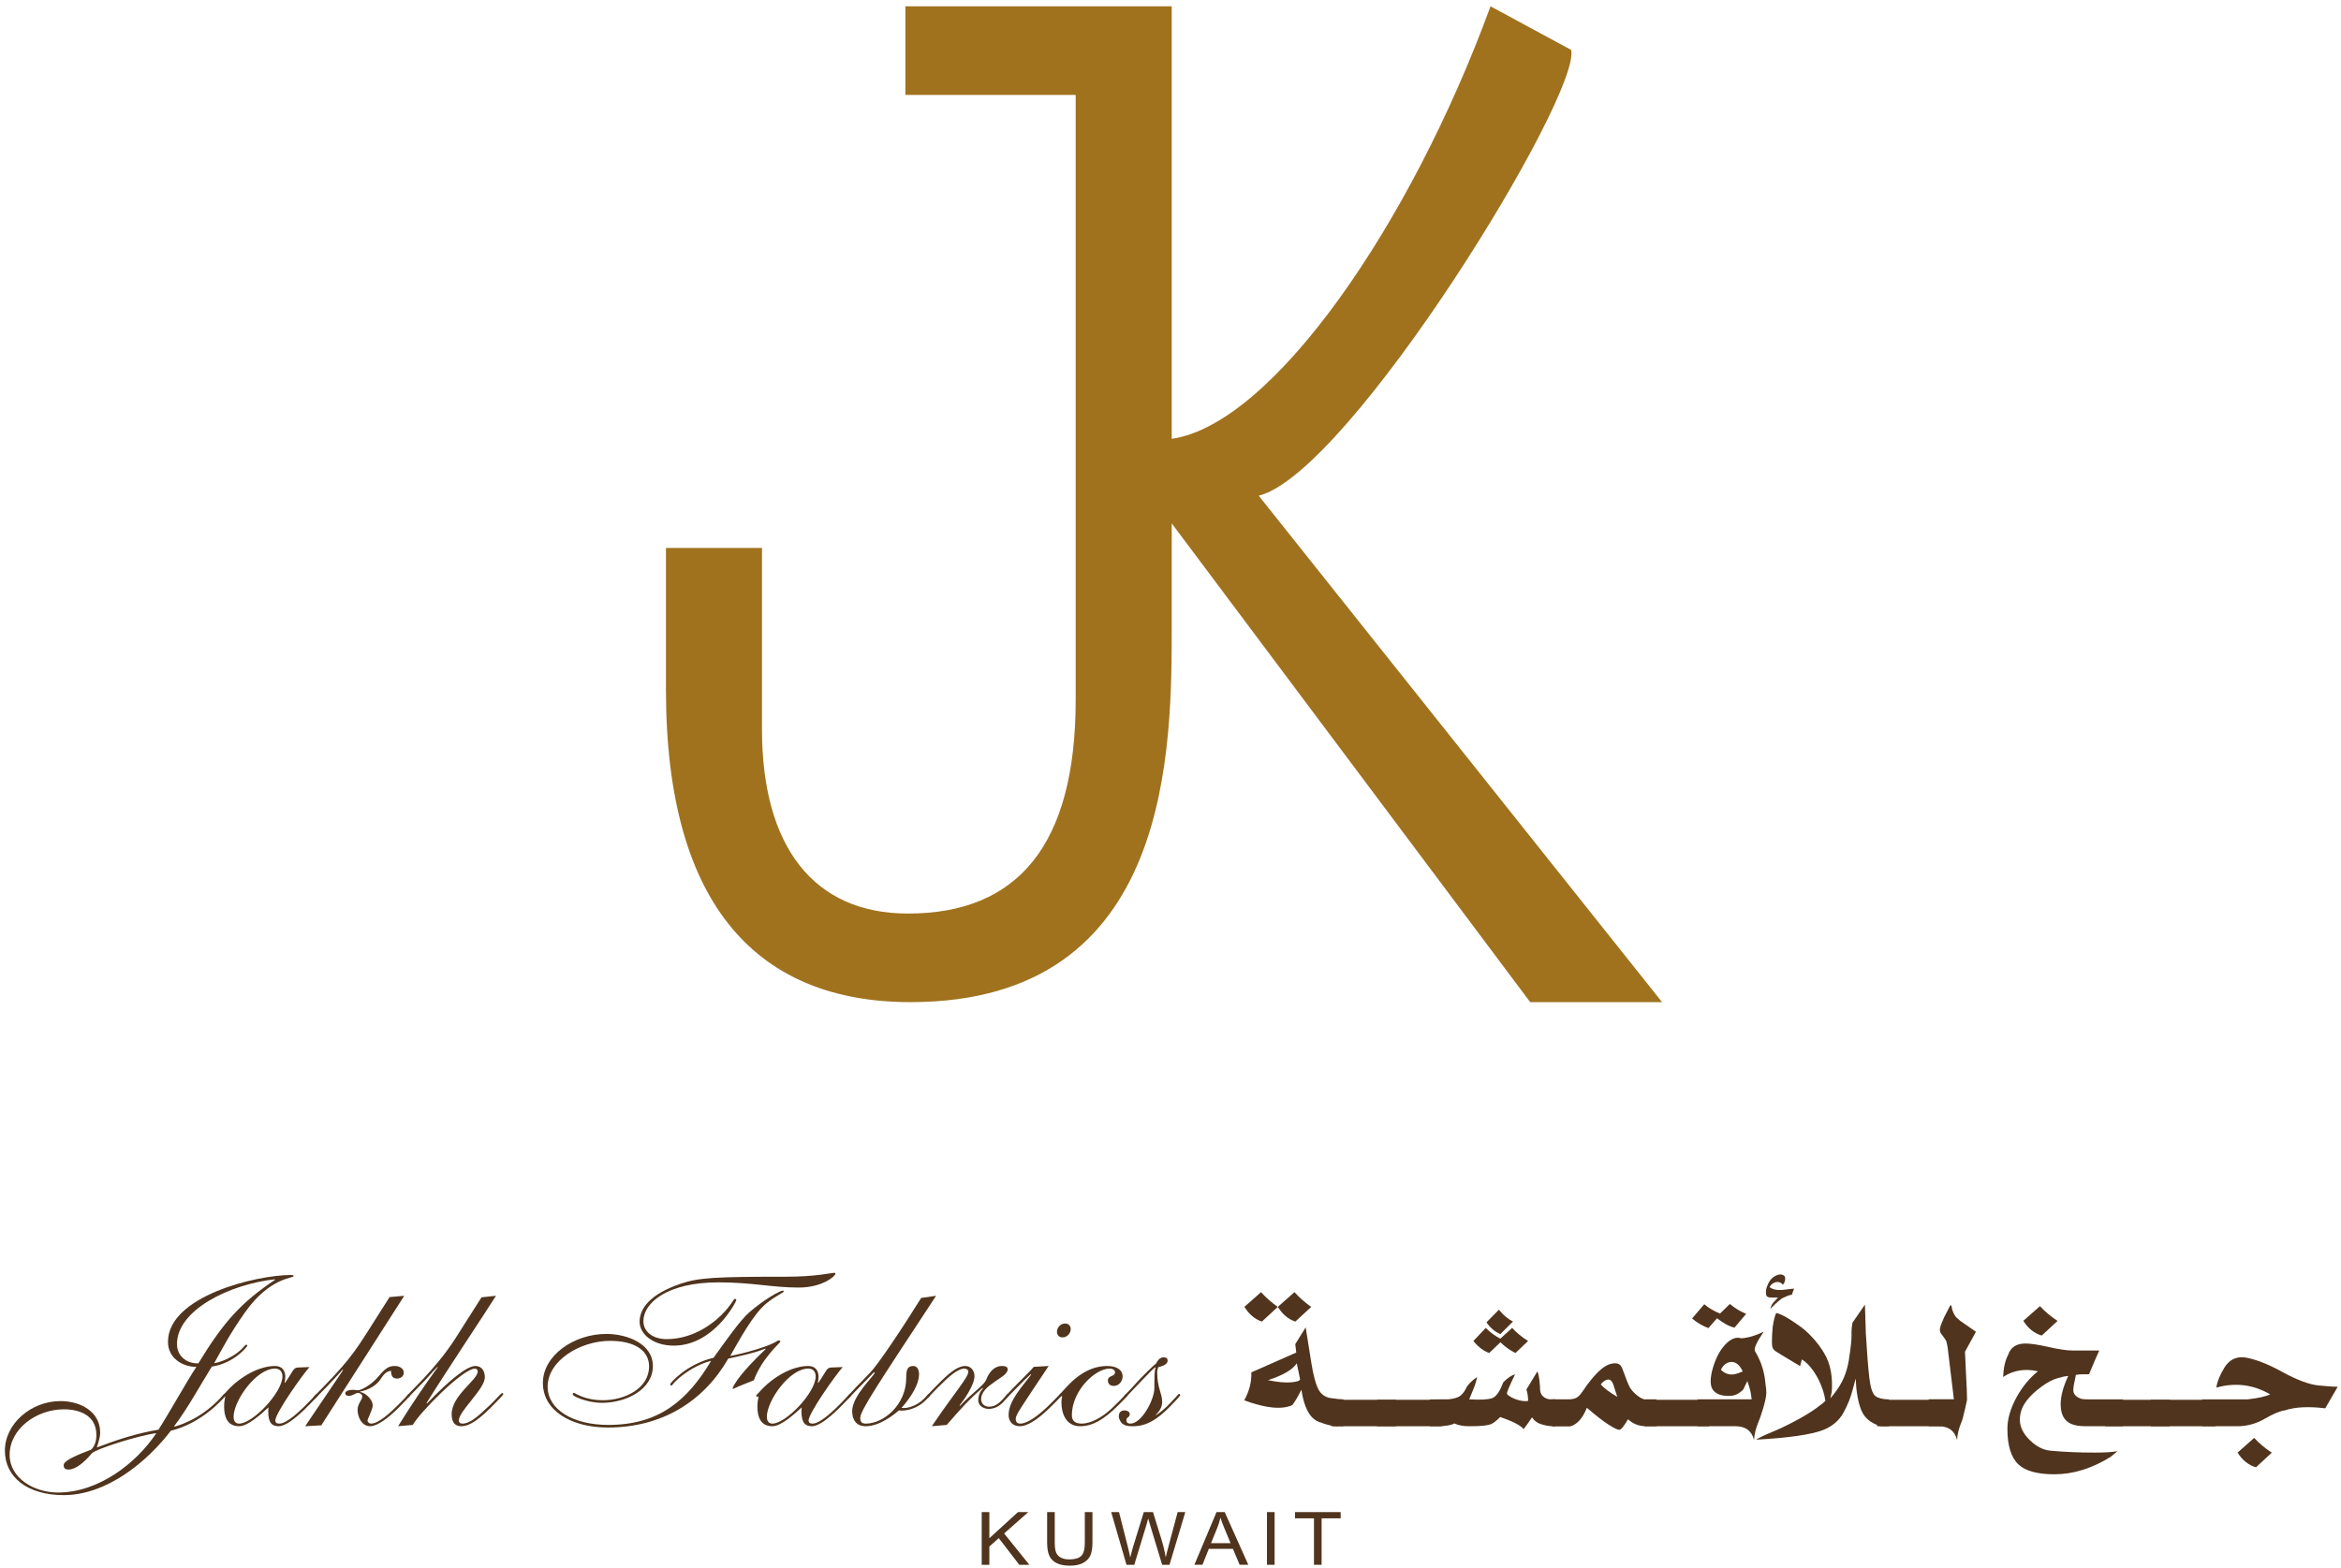 <?xml version="1.0" encoding="UTF-8"?>
<svg width="291px" height="195px" viewBox="0 0 291 195" version="1.1" xmlns="http://www.w3.org/2000/svg" xmlns:xlink="http://www.w3.org/1999/xlink">
    <title>Group</title>
    <g id="Page-1" stroke="none" stroke-width="1" fill="none" fill-rule="evenodd">
        <g id="LOGO-JAKH-1.23.51-PM" transform="translate(-67, -44)">
            <g id="Group" transform="translate(67.608, 44.783)">
                <path d="M33.531,158.292 C27.903,158.912 21.391,162.117 21.391,166.347 C21.391,167.694 22.423,168.771 24.044,168.745 C27.225,163.519 29.406,161.147 33.59,158.346 L33.531,158.292 Z M6.6,184.802 C11.609,184.802 16.295,181.218 18.828,177.42 C16.677,177.689 11.256,179.387 10.784,179.952 C9.9,181.029 8.781,181.946 7.927,181.946 C7.426,181.946 7.307,181.73 7.307,181.38 C7.307,180.626 10.637,179.548 10.725,179.468 C11.079,179.116 11.374,178.551 11.374,177.662 C11.374,175.237 9.341,174.456 7.337,174.456 C3.919,174.456 0.59,176.881 0.59,180.113 C0.59,183.023 3.624,184.802 6.6,184.802 L6.6,184.802 Z M21.096,176.611 C22.865,176.1 24.25,175.237 25.251,174.456 C26.695,173.325 27.167,172.544 27.284,172.544 C27.402,172.544 27.461,172.624 27.461,172.705 C27.461,172.813 26.253,174.079 25.31,174.779 C24.132,175.695 22.51,176.665 20.625,177.123 C17.678,180.976 12.67,185.125 7.307,185.125 C2.769,185.125 0,182.861 0,179.602 C0,176.234 3.27,173.433 6.895,173.433 C9.458,173.433 11.844,174.779 11.844,177.339 C11.844,177.985 11.609,178.578 11.432,179.197 C13.907,178.255 16.441,177.42 19.093,176.989 C20.714,174.43 22.599,170.98 23.807,169.176 C22.01,169.176 20.272,168.044 20.272,166.077 C20.272,160.394 31.232,157.753 35.594,157.753 C35.829,157.753 35.888,157.808 35.888,157.888 C35.888,158.185 32.941,157.996 29.818,162.44 C27.903,165.161 27.019,166.939 26.017,168.718 C26.636,168.637 27.579,168.26 28.198,167.883 C29.553,167.102 29.789,166.428 29.995,166.428 C30.113,166.428 30.142,166.481 30.142,166.536 C30.142,166.644 28.522,168.718 25.722,169.148 C24.161,171.654 22.805,174.214 21.038,176.558 L21.096,176.611 Z" id="Fill-1" fill="#50341D"></path>
                <path d="M29.108,176.234 C30.817,176.234 34.501,172.355 34.501,170.361 C34.501,169.822 34.206,169.391 33.587,169.391 C31.2,169.391 28.43,173.432 28.43,175.372 C28.43,175.883 28.637,176.234 29.108,176.234 L29.108,176.234 Z M37.859,169.203 C37.034,170.118 33.617,174.914 33.617,175.856 C33.617,176.072 33.734,176.234 34.117,176.234 C35.002,176.234 36.592,174.833 38.301,173.001 C38.655,172.624 38.684,172.57 38.743,172.57 C38.861,172.57 38.92,172.677 38.92,172.732 C38.92,172.785 37.977,173.755 37.299,174.429 C35.944,175.722 34.825,176.557 34.029,176.557 C33.233,176.557 32.733,176.18 32.733,174.698 C32.733,174.509 32.762,174.348 32.762,174.213 C31.879,175.022 30.228,176.557 29.108,176.557 C27.605,176.557 27.252,175.318 27.252,174.106 C27.252,173.674 27.311,173.27 27.399,172.839 C27.34,172.839 27.282,172.921 27.222,172.921 C27.164,172.921 27.105,172.839 27.105,172.785 C27.105,172.677 27.193,172.651 27.576,172.219 C29.168,170.442 31.554,169.068 33.587,169.068 C34.471,169.068 34.854,169.661 34.854,170.388 C34.854,170.684 34.825,170.954 34.765,171.115 L34.825,171.17 C35.885,169.633 35.826,169.284 36.445,169.256 L37.859,169.203 Z" id="Fill-3" fill="#50341D"></path>
                <path d="M47.994,169.661 C47.346,169.768 47.11,170.092 46.639,170.792 C46.138,171.519 45.106,172.085 44.163,172.247 L44.163,172.301 C44.959,172.435 45.725,173.351 45.725,173.944 C45.725,174.51 45.077,175.641 45.077,175.83 C45.077,176.045 45.283,176.234 45.518,176.234 C46.432,176.234 47.905,174.86 48.466,174.321 C50.086,172.759 50.086,172.57 50.204,172.57 C50.321,172.57 50.381,172.624 50.381,172.705 C50.381,172.785 49.556,173.648 48.878,174.321 C47.847,175.345 46.373,176.557 45.401,176.557 C44.31,176.557 43.84,175.318 43.84,174.537 C43.84,173.729 44.429,173.298 44.429,172.84 C44.429,172.624 44.134,172.408 43.898,172.408 C43.574,172.408 43.279,172.785 42.749,172.785 C42.454,172.785 42.307,172.651 42.307,172.463 C42.307,172.301 42.483,172.031 43.339,172.031 C43.485,172.031 43.603,172.085 43.898,172.085 C44.34,172.085 45.666,171.331 46.491,170.307 C47.346,169.284 47.788,169.068 48.466,169.068 C49.113,169.068 49.585,169.418 49.585,169.903 C49.585,170.361 49.173,170.631 48.76,170.631 C48.14,170.631 48.023,170.254 47.994,169.661 L47.994,169.661 Z M49.643,160.339 L39.331,176.449 L37.328,176.557 L42.042,169.58 L41.983,169.525 C41.512,170.038 40.598,171.061 39.979,171.682 C38.653,173.001 38.595,173.163 38.476,173.163 C38.418,173.163 38.359,173.109 38.359,173.001 C38.359,172.84 38.624,172.732 40.863,170.334 C43.78,167.209 44.369,165.862 47.817,160.501 L49.643,160.339 Z" id="Fill-5" fill="#50341D"></path>
                <path d="M48.877,176.557 C50.497,173.944 52.147,171.492 53.797,169.229 L53.768,169.175 C52.942,170.01 52.53,170.577 51.47,171.626 C50.202,172.893 50.202,173 50.084,173 C49.996,173 49.967,172.947 49.967,172.839 C49.967,172.57 53.443,169.661 56.065,165.538 L59.248,160.527 L61.046,160.338 C59.926,162.144 54.504,170.28 52.412,173.674 L52.472,173.729 C55.3,170.765 57.451,169.068 58.482,169.068 C59.337,169.068 59.66,169.768 59.66,170.469 C59.66,171.951 56.42,174.671 56.42,175.856 C56.42,176.044 56.566,176.234 56.861,176.234 C57.774,176.234 58.658,175.479 60.309,173.917 C60.986,173.297 61.664,172.435 61.812,172.435 C61.9,172.435 61.959,172.489 61.959,172.57 C61.959,172.651 61.252,173.405 60.485,174.16 C58.394,176.26 57.421,176.557 56.714,176.557 C56.125,176.557 55.535,176.26 55.535,175.075 C55.535,172.704 58.776,170.819 58.776,169.741 C58.776,169.552 58.6,169.391 58.452,169.391 C56.891,169.391 51.528,174.913 50.703,176.396 L48.877,176.557 Z" id="Fill-7" fill="#50341D"></path>
                <path d="M79.37,163.491 C79.37,164.811 80.548,165.727 82.258,165.727 C85.086,165.727 87.502,164.272 89.063,162.737 C90.36,161.444 90.566,160.716 90.743,160.716 C90.861,160.716 90.92,160.824 90.92,160.879 C90.92,161.04 88.15,166.536 83.141,166.536 C80.548,166.536 78.898,165.081 78.898,163.572 C78.898,161.956 80.136,160.15 84.025,158.83 C86.265,158.076 88.386,157.969 96.989,157.969 C100.937,157.969 102.588,157.483 103.177,157.483 C103.207,157.483 103.236,157.564 103.236,157.618 C103.236,157.86 101.675,159.315 98.669,159.315 C95.369,159.315 92.924,158.669 88.681,158.669 C82.375,158.669 79.37,161.201 79.37,163.491 M67.466,171.654 C67.466,174.456 70.589,176.396 75.009,176.396 C81.314,176.396 84.85,173.351 87.797,168.421 C86.146,168.852 84.791,169.741 83.819,170.55 C82.994,171.25 82.994,171.492 82.847,171.492 C82.728,171.492 82.699,171.412 82.699,171.331 C82.699,171.196 84.703,168.852 88.091,168.044 C89.683,165.835 91.361,163.437 92.511,162.414 C94.456,160.716 96.4,159.693 96.695,159.693 C96.783,159.693 96.812,159.72 96.812,159.801 C96.812,159.962 95.929,160.259 94.691,161.256 C92.953,162.656 91.155,166.132 90.153,167.829 C92.305,167.398 94.603,166.697 95.604,166.185 C95.899,166.051 96.047,165.888 96.194,165.888 C96.312,165.888 96.4,165.97 96.4,166.051 C96.4,166.158 94.101,168.098 93.1,170.846 C92.423,171.142 91.391,171.492 90.508,171.924 L90.448,171.87 C90.861,170.684 92.924,168.529 94.573,166.967 L94.515,166.913 C93.1,167.478 91.509,167.802 89.918,168.152 C86.853,173.486 81.668,176.719 74.95,176.719 C70.472,176.719 66.877,174.672 66.877,171.17 C66.877,167.775 70.707,165.081 74.773,165.081 C77.337,165.081 80.548,166.293 80.548,169.068 C80.548,172.005 77.219,173.648 74.243,173.648 C72.327,173.648 70.589,172.812 70.589,172.624 C70.589,172.516 70.619,172.408 70.707,172.408 C70.913,172.408 71.974,173.325 74.36,173.325 C77.042,173.325 80.077,171.87 80.077,169.122 C80.077,167.236 78.427,165.943 75.215,165.943 C71.561,165.943 67.466,168.368 67.466,171.654" id="Fill-9" fill="#50341D"></path>
                <path d="M95.395,176.234 C97.104,176.234 100.787,172.355 100.787,170.361 C100.787,169.822 100.493,169.391 99.874,169.391 C97.487,169.391 94.717,173.432 94.717,175.372 C94.717,175.883 94.923,176.234 95.395,176.234 L95.395,176.234 Z M104.146,169.203 C103.321,170.118 99.903,174.914 99.903,175.856 C99.903,176.072 100.021,176.234 100.404,176.234 C101.289,176.234 102.879,174.833 104.588,173.001 C104.942,172.624 104.971,172.57 105.03,172.57 C105.148,172.57 105.207,172.677 105.207,172.732 C105.207,172.785 104.264,173.755 103.586,174.429 C102.231,175.722 101.112,176.557 100.316,176.557 C99.52,176.557 99.019,176.18 99.019,174.698 C99.019,174.509 99.048,174.348 99.048,174.213 C98.165,175.022 96.515,176.557 95.395,176.557 C93.892,176.557 93.539,175.318 93.539,174.106 C93.539,173.674 93.598,173.27 93.686,172.839 C93.627,172.839 93.569,172.921 93.509,172.921 C93.451,172.921 93.391,172.839 93.391,172.785 C93.391,172.677 93.48,172.651 93.863,172.219 C95.455,170.442 97.84,169.068 99.874,169.068 C100.757,169.068 101.141,169.661 101.141,170.388 C101.141,170.684 101.112,170.954 101.052,171.115 L101.112,171.17 C102.172,169.633 102.113,169.284 102.732,169.256 L104.146,169.203 Z" id="Fill-11" fill="#50341D"></path>
                <path d="M115.754,160.339 C108.535,171.331 106.325,174.618 106.325,175.534 C106.325,175.938 106.443,176.235 107.003,176.235 C109.242,176.235 112.041,173.891 112.041,170.55 C112.041,169.553 112.189,169.068 112.926,169.068 C113.427,169.068 113.633,169.58 113.633,170.092 C113.633,171.708 112.012,173.675 111.452,174.268 C111.541,174.295 111.629,174.295 111.718,174.295 C112.602,174.295 113.633,173.782 114.252,173.137 C114.781,172.597 114.752,172.57 114.841,172.57 C114.929,172.57 114.988,172.624 114.988,172.705 C114.988,172.813 114.812,172.947 114.517,173.271 C113.662,174.16 112.483,174.618 111.452,174.618 C111.275,174.618 111.157,174.591 111.128,174.591 C110.421,175.211 108.712,176.53 107.062,176.558 C105.824,176.585 105.323,175.749 105.323,174.672 C105.323,172.759 108.123,170.227 108.123,169.903 C108.123,169.877 108.093,169.85 108.064,169.85 C107.976,169.85 107.564,170.361 106.562,171.359 C104.97,172.947 104.97,173.082 104.823,173.082 C104.734,173.082 104.676,173.028 104.676,172.975 C104.676,172.813 107.092,170.389 107.504,169.957 C108.506,168.934 111.452,164.542 113.898,160.609 L115.754,160.339 Z" id="Fill-13" fill="#50341D"></path>
                <path d="M115.222,176.557 C118.198,172.165 119.759,170.495 119.759,169.768 C119.759,169.552 119.553,169.391 119.259,169.391 C118.846,169.391 118.139,169.687 116.96,170.791 C115.162,172.489 114.898,172.947 114.78,172.947 C114.692,172.947 114.633,172.893 114.633,172.812 C114.633,172.677 115.634,171.707 116.371,170.953 C117.638,169.714 118.551,169.068 119.376,169.068 C120.113,169.068 120.526,169.687 120.526,170.333 C120.526,171.411 119.259,173.244 118.669,173.97 L118.728,174.025 C120.29,172.355 121.734,171.465 121.998,170.738 C122.293,169.956 122.912,169.068 123.944,169.068 C124.445,169.068 124.651,169.203 124.651,169.498 C124.651,170.549 121.351,171.358 121.351,173.216 C121.351,173.755 121.792,174.132 122.323,174.132 C122.794,174.132 123.266,173.944 123.649,173.593 C124.297,173 124.533,172.57 124.651,172.57 C124.739,172.57 124.827,172.623 124.827,172.704 C124.827,172.785 124.356,173.27 124.091,173.567 C123.501,174.186 122.853,174.402 122.293,174.402 C121.645,174.402 120.997,173.997 120.997,173.351 C120.997,172.732 121.203,172.274 121.586,171.842 L121.528,171.788 C119.995,173.081 118.58,174.644 117.078,176.396 L115.222,176.557 Z" id="Fill-15" fill="#50341D"></path>
                <path d="M131.809,163.787 C132.222,163.787 132.487,164.084 132.487,164.488 C132.487,164.946 132.104,165.512 131.455,165.512 C131.043,165.512 130.778,165.216 130.778,164.811 C130.778,164.353 131.162,163.787 131.809,163.787 L131.809,163.787 Z M129.746,169.068 C126.211,174.402 125.651,175.102 125.651,175.668 C125.651,176.127 125.946,176.234 126.211,176.234 C127.154,176.234 128.509,175.156 129.482,174.241 C130.247,173.54 131.22,172.463 131.279,172.463 C131.368,172.463 131.455,172.489 131.455,172.597 C131.455,172.678 130.896,173.298 129.659,174.483 C128.215,175.856 127.006,176.558 126.182,176.558 C125.268,176.558 124.767,175.965 124.767,175.156 C124.767,173.351 126.565,171.519 127.567,170.145 L127.507,170.092 C127.154,170.415 126.417,171.115 125.003,172.57 C124.708,172.893 124.679,172.921 124.59,172.921 C124.502,172.921 124.473,172.84 124.473,172.759 C124.473,172.705 124.59,172.597 125.357,171.789 C126.122,170.98 127.449,169.741 127.89,169.176 L129.746,169.068 Z" id="Fill-17" fill="#50341D"></path>
                <path d="M137.848,171.547 C137.318,171.547 137.112,171.224 137.112,170.873 C137.112,170.173 137.995,170.443 137.995,169.85 C137.995,169.634 137.789,169.392 137.318,169.392 C135.55,169.392 132.633,172.112 132.633,175.184 C132.633,175.884 133.016,176.234 133.87,176.234 C134.902,176.234 136.345,175.534 137.642,174.295 C139.233,172.785 139.292,172.544 139.38,172.544 C139.498,172.544 139.557,172.624 139.557,172.705 C139.557,172.785 139.027,173.352 138.408,173.944 C136.552,175.804 135.138,176.558 133.664,176.558 C131.837,176.558 131.336,174.887 131.336,173.594 C131.336,173.163 131.425,172.947 131.425,172.866 C131.425,172.84 131.396,172.813 131.367,172.813 C131.278,172.813 131.219,172.921 131.16,172.921 C131.072,172.921 131.012,172.866 131.012,172.785 C131.012,172.733 131.072,172.624 132.014,171.627 C133.694,169.822 135.373,169.068 137.024,169.068 C138.172,169.068 138.939,169.526 138.939,170.389 C138.939,170.9 138.526,171.547 137.848,171.547" id="Fill-19" fill="#50341D"></path>
                <path d="M143.034,175.13 L143.093,175.184 C144.065,174.564 144.713,173.837 145.214,173.298 C145.833,172.678 145.833,172.544 145.951,172.544 C146.039,172.544 146.098,172.597 146.098,172.705 C146.098,172.785 145.479,173.459 144.889,174.052 C143.299,175.695 141.914,176.558 140.263,176.558 C139.587,176.558 139.321,176.53 138.938,176.261 C138.703,176.1 138.467,175.642 138.467,175.345 C138.467,174.887 138.673,174.591 139.203,174.591 C139.527,174.591 139.822,174.779 139.822,175.023 C139.822,175.561 139.409,175.345 139.409,175.83 C139.409,176.072 139.556,176.234 139.91,176.234 C141.295,176.234 142.887,173.271 142.887,171.817 C142.887,170.523 142.887,169.418 143.063,169.284 L143.004,169.23 C142.65,169.418 140.294,171.978 139.587,172.705 C139.469,172.84 139.409,172.921 139.321,172.921 C139.232,172.921 139.203,172.866 139.203,172.813 C139.203,172.624 139.675,172.275 140.5,171.331 C141.178,170.55 142.887,168.88 143.063,168.799 C143.122,168.772 143.388,167.99 144.035,167.99 C144.389,167.99 144.536,168.152 144.536,168.395 C144.536,168.906 143.888,169.068 143.358,169.23 C143.299,169.499 143.24,169.58 143.24,169.85 C143.24,171.843 143.858,172.436 143.858,173.54 C143.858,174.187 143.506,174.726 143.034,175.184 L143.034,175.13 Z" id="Fill-21" fill="#50341D"></path>
                <polygon id="Fill-23" fill="#50341D" points="121.425 193.788 121.425 187.236 122.374 187.236 122.374 190.485 125.931 187.236 127.216 187.236 124.21 189.892 127.347 193.788 126.097 193.788 123.546 190.472 122.374 191.518 122.374 193.788"></polygon>
                <path d="M134.242,187.236 L135.191,187.236 L135.191,191.021 C135.191,191.679 135.109,192.202 134.946,192.59 C134.784,192.977 134.49,193.293 134.065,193.535 C133.638,193.778 133.081,193.899 132.389,193.899 C131.72,193.899 131.17,193.794 130.743,193.581 C130.317,193.371 130.013,193.065 129.83,192.664 C129.646,192.262 129.557,191.715 129.557,191.021 L129.557,187.236 L130.504,187.236 L130.504,191.017 C130.504,191.587 130.562,192.006 130.678,192.276 C130.794,192.545 130.993,192.754 131.273,192.899 C131.555,193.044 131.9,193.118 132.307,193.118 C133.006,193.118 133.502,192.973 133.799,192.683 C134.095,192.395 134.242,191.84 134.242,191.017 L134.242,187.236 Z" id="Fill-25" fill="#50341D"></path>
                <path d="M139.421,193.788 L137.52,187.236 L138.493,187.236 L139.583,191.532 C139.699,191.982 139.801,192.428 139.885,192.872 C140.067,192.171 140.175,191.767 140.208,191.66 L141.572,187.236 L142.716,187.236 L143.742,190.552 C143.999,191.374 144.185,192.147 144.299,192.872 C144.389,192.457 144.508,191.982 144.656,191.446 L145.78,187.236 L146.733,187.236 L144.767,193.788 L143.854,193.788 L142.344,188.797 C142.217,188.38 142.141,188.123 142.119,188.027 C142.043,188.329 141.973,188.584 141.909,188.797 L140.39,193.788 L139.421,193.788 Z" id="Fill-27" fill="#50341D"></path>
                <path d="M149.928,191.097 L152.356,191.097 L151.607,189.285 C151.379,188.732 151.209,188.28 151.101,187.925 C151.008,188.345 150.88,188.762 150.713,189.177 L149.928,191.097 Z M147.861,193.787 L150.612,187.237 L151.632,187.237 L154.565,193.787 L153.486,193.787 L152.649,191.804 L149.654,191.804 L148.865,193.787 L147.861,193.787 Z" id="Fill-29" fill="#50341D"></path>
                <polygon id="Fill-31" fill="#50341D" points="156.884 193.788 157.833 193.788 157.833 187.236 156.884 187.236"></polygon>
                <polygon id="Fill-33" fill="#50341D" points="162.727 193.788 162.727 188.01 160.366 188.01 160.366 187.236 166.044 187.236 166.044 188.01 163.675 188.01 163.675 193.788"></polygon>
                <path d="M160.413,163.542 C159.551,163.268 158.825,162.658 158.235,161.715 L160.303,159.887 C160.892,160.541 161.585,161.153 162.381,161.726 L160.413,163.542 Z M160.591,168.735 C160.067,169.531 158.873,170.229 157.009,170.831 C158.217,171.077 159.181,171.165 159.899,171.099 C160.618,171.032 160.984,170.905 160.999,170.72 L160.591,168.735 Z M156.257,163.542 C155.394,163.268 154.669,162.658 154.079,161.715 L156.146,159.887 C156.735,160.541 157.429,161.153 158.225,161.726 L156.257,163.542 Z M161.695,164.267 C161.917,165.634 162.147,167.081 162.387,168.607 C162.626,170.135 162.911,171.232 163.243,171.901 C163.575,172.57 164.099,172.957 164.813,173.061 C165.527,173.164 166.051,173.216 166.383,173.216 L166.383,176.56 L165.885,176.549 C165.295,176.623 164.442,176.445 163.326,176.014 C162.21,175.583 161.489,174.249 161.165,172.013 C160.752,172.845 160.377,173.483 160.038,173.93 C158.726,174.523 156.732,174.327 154.057,173.339 C154.69,172.188 154.985,171.028 154.941,169.862 L160.524,167.398 L160.402,166.351 L161.695,164.267 Z" id="Fill-34" fill="#50341D"></path>
                <polygon id="Fill-35" fill="#50341D" points="164.901 176.56 172.937 176.56 172.937 173.273 164.901 173.273"></polygon>
                <polygon id="Fill-36" fill="#50341D" points="170.572 176.56 178.609 176.56 178.609 173.273 170.572 173.273"></polygon>
                <path d="M185.892,165.102 C185.214,164.812 184.64,164.326 184.168,163.642 L185.716,162.071 C186.261,162.747 186.844,163.237 187.462,163.541 L185.892,165.102 Z M185.892,165.67 L187.364,164.333 C187.902,164.928 188.561,165.47 189.342,165.96 L187.772,167.454 C187.072,167.104 186.45,166.659 185.904,166.117 L184.51,167.454 C183.803,167.202 183.148,166.704 182.543,165.96 L184.08,164.333 C184.611,164.875 185.214,165.322 185.892,165.67 L185.892,165.67 Z M190.812,171.6 L190.834,171.6 C190.827,171.652 190.824,171.7 190.824,171.745 C190.83,171.856 190.834,171.963 190.834,172.068 C190.871,172.395 190.986,172.648 191.177,172.826 C191.456,173.085 191.781,173.215 192.15,173.215 L192.747,173.215 L192.747,176.559 L192.47,176.559 C191.932,176.559 191.382,176.459 190.824,176.258 C190.418,176.11 190.085,175.842 189.829,175.456 C189.534,175.91 189.187,176.396 188.789,176.916 C188.42,176.456 187.452,175.954 185.881,175.412 C185.388,175.895 185.013,176.186 184.759,176.287 C184.506,176.387 184.169,176.457 183.754,176.498 C183.337,176.539 182.76,176.559 182.024,176.559 C181.287,176.559 180.675,176.445 180.189,176.214 C179.784,176.43 179.146,176.544 178.277,176.559 L177.116,176.559 L177.116,173.227 L178.41,173.215 L179.426,173.215 C180.17,173.142 180.683,172.982 180.963,172.737 C181.243,172.492 181.475,172.176 181.659,171.789 C181.843,171.403 182.289,170.95 182.996,170.429 C182.937,170.838 182.801,171.306 182.588,171.834 C182.374,172.362 182.186,172.822 182.024,173.215 C183.439,173.297 184.393,173.248 184.886,173.065 C185.38,172.883 185.837,172.228 186.257,171.098 C186.758,170.578 187.248,170.244 187.728,170.095 C187.013,171.574 186.676,172.376 186.716,172.502 C186.757,172.628 186.936,172.779 187.252,172.954 C187.569,173.128 187.928,173.262 188.33,173.355 C188.732,173.449 189.073,173.464 189.352,173.406 C189.338,172.833 189.264,172.365 189.131,172 L190.491,169.749 C190.623,169.95 190.727,170.493 190.801,171.377 C190.808,171.458 190.812,171.533 190.812,171.6 L190.812,171.6 Z" id="Fill-37" fill="#50341D"></path>
                <path d="M199.07,170.804 C198.841,170.888 198.609,171.072 198.374,171.356 C198.757,171.808 199.442,172.325 200.429,172.905 C200.172,172.095 200.007,171.584 199.937,171.377 C199.868,171.169 199.762,171 199.623,170.869 C199.483,170.74 199.299,170.718 199.07,170.804 M199.478,168.847 C199.796,168.75 200.068,168.715 200.297,168.74 C200.525,168.768 200.702,168.851 200.828,168.992 C200.953,169.133 201.109,169.476 201.298,170.024 C201.485,170.57 201.675,171.058 201.867,171.489 C202.058,171.919 202.397,172.327 202.883,172.714 C203.37,173.101 203.746,173.268 204.011,173.215 L205.294,173.215 L205.327,176.56 L204.045,176.56 C203.131,176.56 202.372,176.269 201.767,175.69 C201.251,176.567 200.888,177.006 200.678,177.006 C200.468,177.006 200.026,176.792 199.352,176.365 C198.677,175.938 197.777,175.238 196.649,174.264 C196.126,175.578 195.429,176.352 194.56,176.582 L192.348,176.582 L192.316,173.215 L194.339,173.215 C194.81,173.215 195.17,173.137 195.417,172.982 C195.663,172.826 195.923,172.536 196.196,172.113 C196.468,171.69 196.813,171.222 197.229,170.714 C197.646,170.204 198.046,169.791 198.428,169.471 C198.812,169.153 199.162,168.945 199.478,168.847" id="Fill-38" fill="#50341D"></path>
                <polygon id="Fill-39" fill="#50341D" points="203.812 176.56 211.848 176.56 211.848 173.273 203.812 173.273"></polygon>
                <path d="M213.308,169.527 C213.551,169.78 213.814,169.95 214.098,170.04 C214.381,170.129 214.665,170.149 214.949,170.1 C215.233,170.052 215.592,169.935 216.027,169.75 C215.776,169.208 215.486,168.854 215.154,168.691 C214.823,168.527 214.487,168.518 214.148,168.663 C213.809,168.808 213.529,169.096 213.308,169.527 M217.552,167.231 C217.825,167.676 218.079,168.201 218.315,168.802 C218.618,169.642 218.797,170.49 218.857,171.343 C218.93,171.745 218.963,172.121 218.956,172.469 C218.934,172.915 218.795,173.558 218.542,174.397 C218.287,175.237 218.09,175.805 217.951,176.102 C217.641,176.853 217.467,177.574 217.43,178.264 C217.136,177.128 216.373,176.559 215.142,176.559 L210.389,176.559 L210.389,173.215 L217.132,173.215 C217.095,172.867 217.047,172.546 216.989,172.252 C216.929,171.959 216.801,171.522 216.602,170.942 C216.366,171.396 216.218,171.702 216.16,171.862 C216.1,172.021 215.871,172.229 215.468,172.486 C215.067,172.743 214.52,172.837 213.827,172.77 C213.134,172.703 212.629,172.457 212.313,172.029 C211.996,171.601 211.954,170.846 212.191,169.761 C212.544,168.356 213.075,167.262 213.783,166.479 C214.491,165.695 215.176,165.411 215.839,165.626 C216.686,165.574 217.619,165.299 218.636,164.801 C217.73,166.131 217.369,166.941 217.552,167.231 M216.447,162.584 L214.999,164.3 C214.35,164.151 213.628,163.761 212.831,163.13 L211.76,164.355 C211.03,164.088 210.352,163.691 209.726,163.163 L211.241,161.391 C211.793,161.859 212.446,162.246 213.197,162.55 L214.424,161.357 C215.066,161.892 215.74,162.3 216.447,162.584" id="Fill-40" fill="#50341D"></path>
                <path d="M222.394,159.452 C222.394,159.481 222.39,159.508 222.383,159.53 C222.353,159.604 222.317,159.693 222.272,159.798 C222.228,159.901 222.184,160.039 222.14,160.21 L221.962,160.232 C221.735,160.292 221.521,160.37 221.322,160.466 C221.218,160.526 221.121,160.57 221.029,160.599 C220.937,160.63 220.835,160.696 220.725,160.801 C220.328,161.105 219.907,161.492 219.465,161.959 C219.509,161.715 219.616,161.473 219.785,161.235 L220.404,160.556 L219.465,160.556 C219.192,160.541 219.023,160.451 218.956,160.288 C218.898,160.05 218.89,159.82 218.934,159.597 C218.971,159.351 219.063,159.083 219.21,158.789 C219.358,158.495 219.539,158.26 219.752,158.081 C219.966,157.903 220.224,157.776 220.526,157.702 C220.584,157.687 220.669,157.683 220.78,157.69 C220.891,157.698 220.998,157.732 221.101,157.791 C221.204,157.85 221.27,157.955 221.299,158.103 C221.322,158.431 221.23,158.717 221.024,158.962 C220.663,158.554 220.224,158.512 219.708,158.839 C219.568,158.935 219.454,159.08 219.365,159.273 C219.748,159.556 220.293,159.668 221.001,159.607 L222.206,159.463 L222.25,159.474 L222.338,159.441 L222.394,159.452 Z M219.674,166.507 C219.66,166.358 219.653,166.206 219.653,166.05 C219.653,165.53 219.686,164.902 219.752,164.166 C219.885,163.349 220.028,162.788 220.183,162.483 C220.788,162.58 221.856,163.189 223.389,164.311 C223.963,164.757 224.535,165.32 225.103,166 C225.669,166.68 226.112,167.347 226.429,168 C226.982,169.152 227.203,170.567 227.092,172.247 L226.926,173.094 L227.512,172.347 C228.404,171.203 228.969,169.873 229.209,168.356 C229.449,166.841 229.561,165.806 229.546,165.253 C229.532,164.7 229.572,164.178 229.667,163.687 L231.216,161.435 L231.327,165.036 C231.474,167.517 231.621,169.371 231.768,170.598 C231.915,171.823 232.173,172.566 232.542,172.826 C232.911,173.086 233.463,173.216 234.2,173.216 L234.2,176.559 L233.206,176.559 C231.953,176.203 231.13,175.521 230.74,174.515 C230.349,173.508 230.124,172.214 230.066,170.631 L229.702,171.979 C229.458,172.952 229.069,173.924 228.535,174.893 C228,175.863 227.155,176.578 225.998,177.039 C224.479,177.611 221.705,178.009 217.673,178.231 C218.101,177.964 218.751,177.652 219.625,177.296 C220.498,176.938 221.447,176.489 222.471,175.946 C223.496,175.404 224.336,174.901 224.992,174.436 C225.648,173.973 226.082,173.629 226.296,173.406 C226.186,172.566 225.902,171.682 225.445,170.753 C224.819,169.549 224.125,168.718 223.367,168.257 L223.157,169.082 C222.405,168.636 221.65,168.182 220.891,167.722 C220.633,167.573 220.372,167.41 220.106,167.231 C219.841,167.053 219.697,166.811 219.674,166.507 L219.674,166.507 Z" id="Fill-41" fill="#50341D"></path>
                <polygon id="Fill-42" fill="#50341D" points="232.73 176.56 240.767 176.56 240.767 173.273 232.73 173.273"></polygon>
                <path d="M239.142,176.559 L239.142,173.205 L242.271,173.205 L241.53,167.052 C241.5,166.718 241.43,166.354 241.32,165.96 C241.172,165.715 241.053,165.537 240.96,165.425 C240.869,165.314 240.769,165.178 240.663,165.018 C240.555,164.859 240.513,164.667 240.536,164.445 C240.557,164.222 240.73,163.746 241.054,163.018 L241.829,161.513 C241.939,161.513 242.001,161.608 242.016,161.797 C242.031,161.987 242.101,162.213 242.227,162.478 C242.352,162.742 242.479,162.936 242.608,163.063 C242.737,163.189 242.882,163.315 243.044,163.442 C243.206,163.568 243.863,164.025 245.012,164.812 L243.652,167.297 L243.774,169.95 L243.84,171.288 L243.873,171.945 L243.907,173.283 L243.641,174.497 L243.597,174.654 C243.45,175.352 243.313,175.835 243.188,176.102 C242.878,176.853 242.705,177.574 242.668,178.264 C242.373,177.127 241.611,176.559 240.38,176.559 L239.142,176.559 Z" id="Fill-43" fill="#50341D"></path>
                <path d="M253.192,165.281 C252.256,165.006 251.493,164.396 250.904,163.453 L252.971,161.625 C253.56,162.279 254.29,162.892 255.16,163.465 L253.192,165.281 Z M259.117,173.216 L263.307,173.216 L263.307,176.559 L258.665,176.559 C257.905,176.559 257.3,176.464 256.851,176.269 C255.981,175.89 255.546,175.081 255.546,173.841 C255.546,172.815 255.86,171.637 256.487,170.306 L255.966,170.374 C255.775,170.427 255.503,170.497 255.149,170.586 C254.522,170.764 253.838,171.132 253.093,171.689 C252.415,172.187 251.851,172.715 251.402,173.272 C250.783,174.03 250.473,174.854 250.473,175.746 C250.473,176.653 250.9,177.514 251.755,178.332 C252.558,179.104 253.41,179.528 254.309,179.602 C255.981,179.759 257.805,179.837 259.781,179.837 C261.07,179.837 262.013,179.777 262.61,179.658 C262.33,179.888 262.05,180.122 261.77,180.36 C259.434,181.809 257.102,182.534 254.773,182.534 C252.666,182.534 251.176,182.129 250.307,181.319 C249.385,180.464 248.925,178.985 248.925,176.883 C248.925,175.65 249.308,174.331 250.075,172.927 C250.804,171.619 251.685,170.552 252.717,169.727 C251.103,169.363 249.662,169.597 248.394,170.429 C248.439,169.293 248.645,168.379 249.013,167.688 C249.323,166.745 250.038,166.273 251.159,166.273 C251.806,166.273 252.772,166.418 254.054,166.708 C255.337,166.997 256.313,167.141 256.984,167.141 L260.344,167.141 C260.042,167.789 259.619,168.773 259.073,170.095 L257.945,170.106 L257.437,170.174 C257.223,171.109 257.117,171.741 257.117,172.068 C257.117,172.514 257.385,172.852 257.923,173.082 C258.1,173.186 258.498,173.231 259.117,173.216 L259.117,173.216 Z" id="Fill-44" fill="#50341D"></path>
                <polygon id="Fill-45" fill="#50341D" points="261.086 176.56 269.122 176.56 269.122 173.273 261.086 173.273"></polygon>
                <polygon id="Fill-46" fill="#50341D" points="266.756 176.56 274.792 176.56 274.792 173.273 266.756 173.273"></polygon>
                <path d="M279.822,181.664 C278.885,181.39 278.124,180.78 277.534,179.837 L279.601,178.009 C280.19,178.662 280.921,179.275 281.79,179.848 L279.822,181.664 Z M274.891,171.757 C275.01,170.991 275.352,170.151 275.92,169.237 C276.487,168.323 277.295,167.907 278.341,167.989 C279.637,168.175 281.216,168.776 283.072,169.795 C284.929,170.812 286.445,171.378 287.621,171.489 C288.797,171.601 289.583,171.656 289.981,171.656 L288.433,174.331 C286.355,174.078 284.682,174.164 283.415,174.587 C282.81,174.661 281.976,175.009 280.911,175.63 C279.845,176.25 278.706,176.56 277.49,176.56 L273.135,176.56 L273.135,173.216 L278.795,173.216 C280.113,173.067 281.042,172.859 281.58,172.593 C279.479,171.374 277.25,171.095 274.891,171.757 L274.891,171.757 Z" id="Fill-47" fill="#50341D"></path>
                <path d="M205.998,123.825 L155.858,60.854 C167.16,58.054 195.969,11.019 194.696,5.424 L184.671,-7.10542736e-15 C174.768,27.109 157.581,51.981 145.044,53.781 L145.044,-7.10542736e-15 L111.935,-7.10542736e-15 L111.935,11.019 L133.106,11.019 L133.106,86.231 C133.106,104.243 125.943,112.811 112.254,112.811 C100.477,112.811 94.111,104.415 94.111,89.902 L94.111,67.348 L82.174,67.348 L82.174,85.006 C82.174,112.284 93.95,123.825 112.571,123.825 C145.362,123.825 145.044,92.004 145.044,76.437 L145.044,64.295 L189.603,123.825 L205.998,123.825 Z" id="Fill-48" fill="#A0721E"></path>
            </g>
        </g>
    </g>
</svg>